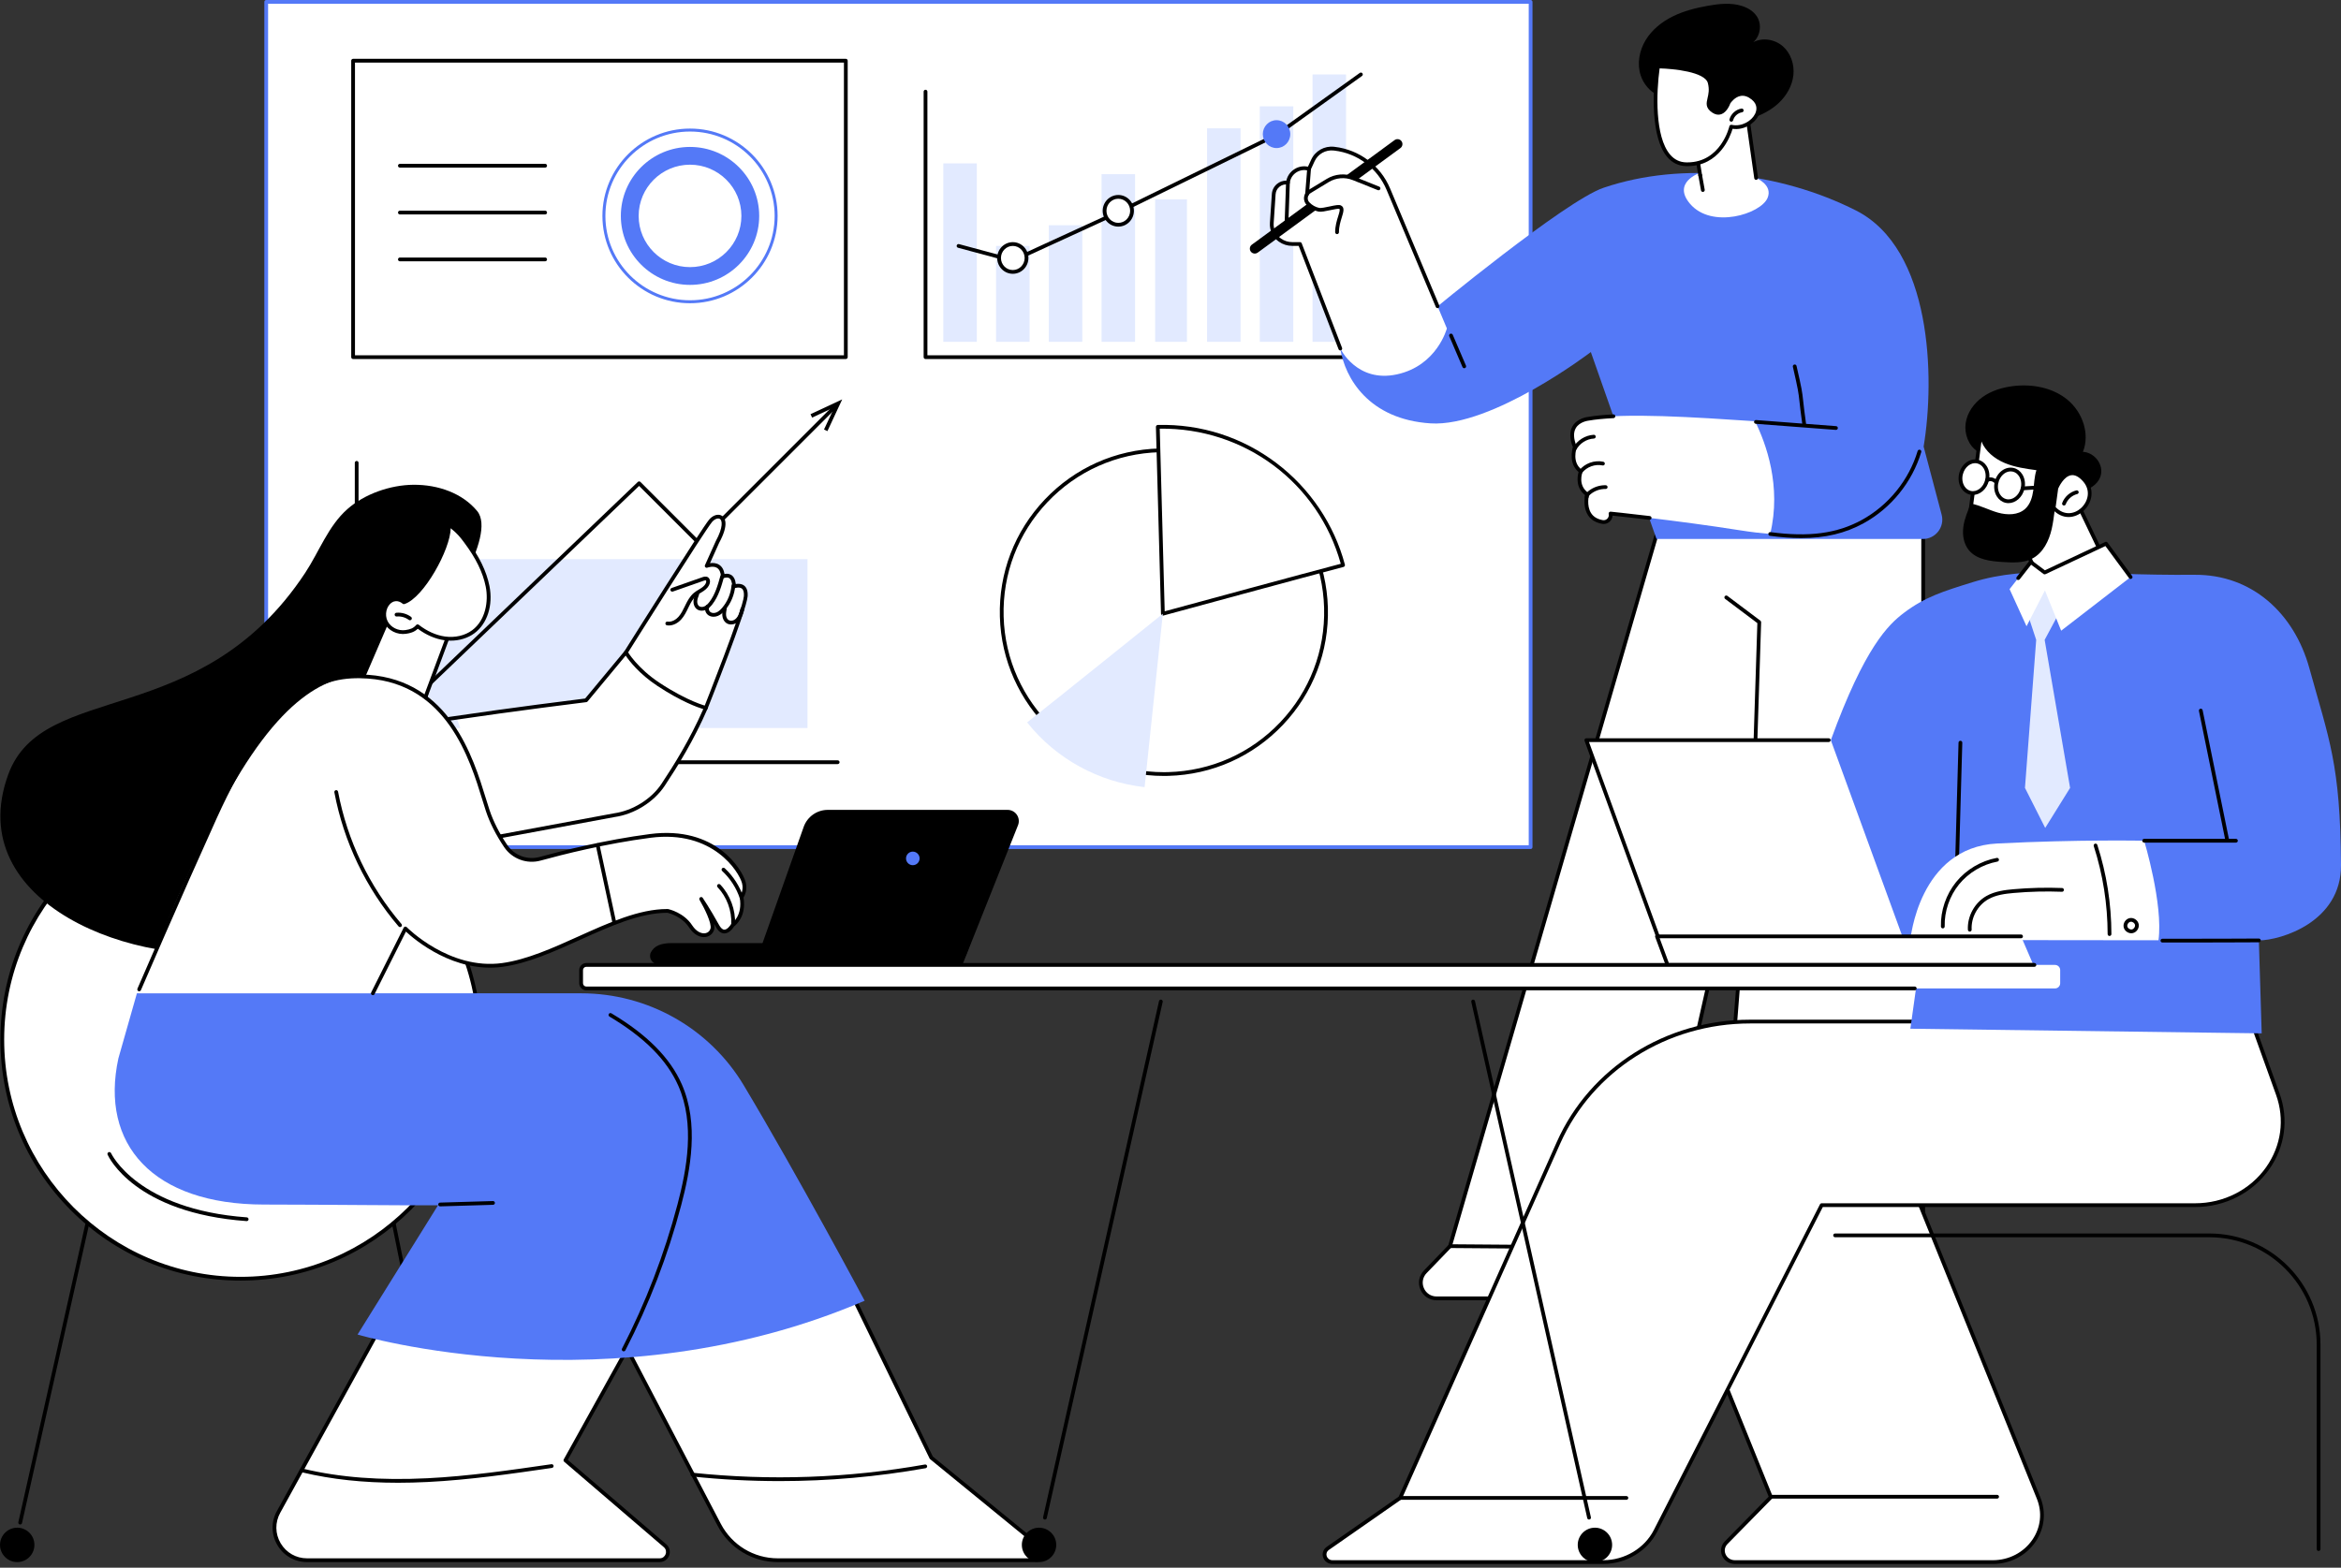 <svg xmlns="http://www.w3.org/2000/svg" width="415" height="278" viewBox="0 0 415 278" fill="none"><rect x="0" y="0" width="415" height="278" fill="#333333" stroke="none"/><g clip-path="url(#clip0_12277_56879)"><path d="M271.339 0.333H47.193V150.219H271.339V0.333Z" fill="white"></path><path d="M271.339 150.552H47.193C47.008 150.552 46.859 150.404 46.859 150.219V0.333C46.859 0.148 47.008 -0 47.193 -0H271.339C271.524 -0 271.672 0.148 271.672 0.333V150.219C271.672 150.404 271.524 150.552 271.339 150.552ZM47.526 149.885H271.005V0.666H47.526V149.887V149.885Z" fill="#5479F7"></path><path d="M149.942 10.761H62.596V63.332H149.942V10.761Z" fill="white"></path><path d="M149.94 63.665H62.595C62.41 63.665 62.262 63.517 62.262 63.332V10.761C62.262 10.576 62.41 10.428 62.595 10.428H149.942C150.126 10.428 150.275 10.576 150.275 10.761V63.332C150.275 63.517 150.126 63.665 149.942 63.665H149.94ZM62.928 62.998H149.608V11.095H62.928V62.998Z" fill="black"></path><path d="M122.325 53.51C130.755 53.51 137.588 46.694 137.588 38.286C137.588 29.879 130.755 23.064 122.325 23.064C113.894 23.064 107.061 29.879 107.061 38.286C107.061 46.694 113.894 53.51 122.325 53.51Z" fill="white"></path><path d="M122.323 53.773C113.76 53.773 106.795 46.826 106.795 38.286C106.795 29.747 113.76 22.8 122.323 22.8C130.885 22.8 137.85 29.747 137.85 38.286C137.85 46.826 130.885 53.773 122.323 53.773ZM122.323 23.327C114.051 23.327 107.321 30.038 107.321 38.286C107.321 46.535 114.05 53.246 122.323 53.246C130.596 53.246 137.324 46.535 137.324 38.286C137.324 30.038 130.596 23.327 122.323 23.327Z" fill="#5479F7"></path><path d="M122.323 50.518C115.561 50.518 110.059 45.031 110.059 38.287C110.059 31.543 115.56 26.055 122.323 26.055C129.087 26.055 134.588 31.543 134.588 38.287C134.588 45.031 129.087 50.518 122.323 50.518ZM122.323 29.204C117.301 29.204 113.217 33.278 113.217 38.287C113.217 43.295 117.303 47.369 122.323 47.369C127.344 47.369 131.43 43.295 131.43 38.287C131.43 33.278 127.344 29.204 122.323 29.204Z" fill="#5479F7"></path><path d="M96.644 29.721H70.888C70.703 29.721 70.555 29.573 70.555 29.388C70.555 29.203 70.703 29.054 70.888 29.054H96.644C96.829 29.054 96.977 29.203 96.977 29.388C96.977 29.573 96.829 29.721 96.644 29.721Z" fill="black"></path><path d="M96.644 38.027H70.888C70.703 38.027 70.555 37.879 70.555 37.694C70.555 37.509 70.703 37.36 70.888 37.36H96.644C96.829 37.36 96.977 37.509 96.977 37.694C96.977 37.879 96.829 38.027 96.644 38.027Z" fill="black"></path><path d="M96.644 46.334H70.888C70.703 46.334 70.555 46.185 70.555 46C70.555 45.816 70.703 45.667 70.888 45.667H96.644C96.829 45.667 96.977 45.816 96.977 46C96.977 46.185 96.829 46.334 96.644 46.334Z" fill="black"></path><path d="M239.897 63.665H164.072C163.887 63.665 163.738 63.517 163.738 63.332V16.252C163.738 16.067 163.887 15.918 164.072 15.918C164.257 15.918 164.405 16.067 164.405 16.252V62.997H239.897C240.082 62.997 240.231 63.145 240.231 63.33C240.231 63.515 240.082 63.664 239.897 63.664V63.665Z" fill="black"></path><path d="M173.165 28.974H167.225V60.61H173.165V28.974Z" fill="#E2EAFF"></path><path d="M182.517 43.612H176.576V60.61H182.517V43.612Z" fill="#E2EAFF"></path><path d="M191.866 39.94H185.926V60.612H191.866V39.94Z" fill="#E2EAFF"></path><path d="M201.218 30.882H195.277V60.612H201.218V30.882Z" fill="#E2EAFF"></path><path d="M210.418 35.361H204.777V60.612H210.418V35.361Z" fill="#E2EAFF"></path><path d="M219.919 22.755H213.979V60.612H219.919V22.755Z" fill="#E2EAFF"></path><path d="M229.271 18.857H223.33V60.61H229.271V18.857Z" fill="#E2EAFF"></path><path d="M238.62 13.201H232.68V60.612H238.62V13.201Z" fill="#E2EAFF"></path><path d="M179.545 46.538C179.516 46.538 179.487 46.533 179.458 46.526L169.837 43.934C169.659 43.886 169.553 43.704 169.602 43.525C169.65 43.347 169.833 43.241 170.011 43.29L179.516 45.85L198.608 37.083L226.128 23.625L241.06 12.929C241.21 12.821 241.417 12.856 241.525 13.006C241.633 13.156 241.598 13.364 241.448 13.471L226.494 24.184C226.479 24.195 226.464 24.205 226.447 24.213L198.896 37.687L179.686 46.509C179.642 46.529 179.595 46.539 179.546 46.539L179.545 46.538Z" fill="black"></path><path d="M198.248 39.853C199.593 39.853 200.682 38.746 200.682 37.381C200.682 36.016 199.593 34.909 198.248 34.909C196.904 34.909 195.814 36.016 195.814 37.381C195.814 38.746 196.904 39.853 198.248 39.853Z" fill="white"></path><path d="M198.248 40.186C196.722 40.186 195.48 38.928 195.48 37.381C195.48 35.834 196.722 34.576 198.248 34.576C199.774 34.576 201.014 35.834 201.014 37.381C201.014 38.928 199.772 40.186 198.248 40.186ZM198.248 35.242C197.09 35.242 196.147 36.202 196.147 37.381C196.147 38.56 197.09 39.519 198.248 39.519C199.406 39.519 200.347 38.56 200.347 37.381C200.347 36.202 199.406 35.242 198.248 35.242Z" fill="black"></path><path d="M226.299 26.256C227.643 26.256 228.733 25.149 228.733 23.784C228.733 22.419 227.643 21.312 226.299 21.312C224.955 21.312 223.865 22.419 223.865 23.784C223.865 25.149 224.955 26.256 226.299 26.256Z" fill="#5479F7"></path><path d="M179.545 48.218C180.889 48.218 181.979 47.112 181.979 45.747C181.979 44.382 180.889 43.275 179.545 43.275C178.201 43.275 177.111 44.382 177.111 45.747C177.111 47.112 178.201 48.218 179.545 48.218Z" fill="white"></path><path d="M179.545 48.552C178.019 48.552 176.777 47.294 176.777 45.747C176.777 44.199 178.019 42.941 179.545 42.941C181.071 42.941 182.312 44.199 182.312 45.747C182.312 47.294 181.071 48.552 179.545 48.552ZM179.545 43.608C178.387 43.608 177.444 44.568 177.444 45.747C177.444 46.926 178.387 47.885 179.545 47.885C180.702 47.885 181.645 46.926 181.645 45.747C181.645 44.568 180.702 43.608 179.545 43.608Z" fill="black"></path><path d="M235.068 109.148C235.397 93.296 222.794 80.179 206.918 79.849C191.043 79.519 177.906 92.102 177.577 107.954C177.247 123.805 189.85 136.923 205.726 137.252C221.602 137.582 234.739 124.999 235.068 109.148Z" fill="white"></path><path d="M206.317 137.595C190.641 137.595 177.68 125.081 177.251 109.34C177.041 101.585 179.867 94.214 185.209 88.583C190.551 82.951 197.769 79.734 205.536 79.525C221.573 79.1 234.964 91.76 235.4 107.769C235.611 115.523 232.785 122.895 227.443 128.526C222.1 134.158 214.882 137.375 207.115 137.584C206.849 137.592 206.582 137.595 206.317 137.595ZM205.553 80.191C197.965 80.396 190.912 83.539 185.692 89.042C180.473 94.544 177.712 101.746 177.918 109.322C178.336 124.701 191.001 136.928 206.317 136.928C206.576 136.928 206.836 136.925 207.097 136.917C214.685 136.713 221.738 133.57 226.958 128.067C232.177 122.564 234.938 115.363 234.732 107.787C234.314 92.408 221.649 80.181 206.333 80.181C206.074 80.181 205.814 80.184 205.553 80.191Z" fill="black"></path><path d="M238.096 100.211C234.258 85.775 220.88 75.309 205.252 75.688L206.154 108.833C206.154 108.833 232.77 101.589 238.097 100.211H238.096Z" fill="white"></path><path d="M206.151 109.166C206.08 109.166 206.01 109.143 205.953 109.101C205.871 109.04 205.821 108.945 205.818 108.842L204.916 75.697C204.915 75.609 204.946 75.522 205.009 75.459C205.069 75.394 205.154 75.357 205.242 75.354C212.925 75.172 220.195 77.511 226.295 82.127C232.217 86.611 236.523 93.002 238.416 100.125C238.439 100.211 238.426 100.302 238.381 100.379C238.336 100.455 238.263 100.511 238.176 100.534C232.913 101.895 206.504 109.083 206.238 109.154C206.209 109.161 206.18 109.166 206.15 109.166H206.151ZM205.592 76.015L206.472 108.401C209.787 107.499 232.154 101.417 237.684 99.975C233.706 85.596 220.577 75.812 205.592 76.016V76.015Z" fill="black"></path><path d="M182.084 128.102C187.271 134.637 194.839 138.689 202.909 139.582C203.711 132.045 206.145 108.834 206.145 108.834C206.145 108.834 186.118 124.941 182.082 128.103L182.084 128.102Z" fill="#E2EAFF"></path><path d="M148.5 135.495H63.23C63.045 135.495 62.897 135.346 62.897 135.162V82.074C62.897 81.889 63.045 81.741 63.23 81.741C63.415 81.741 63.563 81.889 63.563 82.074V134.828H148.5C148.685 134.828 148.833 134.977 148.833 135.162C148.833 135.346 148.685 135.495 148.5 135.495Z" fill="black"></path><path d="M143.149 99.155H70.148V129.097H143.149V99.155Z" fill="#E2EAFF"></path><path d="M76.414 121.347C76.326 121.347 76.238 121.312 76.173 121.244C76.045 121.111 76.05 120.9 76.183 120.773L113.07 85.46C113.2 85.336 113.408 85.338 113.537 85.465L123.865 95.793L147.735 71.922C147.866 71.792 148.076 71.792 148.207 71.922C148.337 72.053 148.337 72.263 148.207 72.394L124.101 96.499C123.977 96.623 123.754 96.623 123.63 96.499L113.296 86.165L76.645 121.251C76.58 121.314 76.498 121.344 76.415 121.344L76.414 121.347Z" fill="black"></path><path d="M146.683 76.446L146.078 76.163L147.924 72.206L143.965 74.052L143.684 73.447L149.301 70.828L146.683 76.446Z" fill="black"></path><path d="M340.931 92.579V224.871C340.931 227.833 338.527 230.235 335.561 230.235H302.788C301.124 230.235 300.142 228.372 301.083 227.001L304.412 222.151L310.973 138.525L291.512 225.018C290.826 228.068 288.115 230.235 284.985 230.235H254.671C252.216 230.235 250.961 227.29 252.666 225.525L257.053 220.975L295.606 88.146L340.932 92.579H340.931Z" fill="white"></path><path d="M335.561 230.568H302.788C301.88 230.568 301.084 230.089 300.663 229.286C300.24 228.484 300.295 227.56 300.808 226.813L304.088 222.038L310.277 143.14L291.838 225.093C291.112 228.318 288.295 230.57 284.987 230.57H254.673C253.4 230.57 252.299 229.842 251.802 228.672C251.305 227.504 251.545 226.21 252.427 225.294L256.756 220.804L295.286 88.055C295.331 87.901 295.478 87.802 295.639 87.816L340.966 92.249C341.137 92.265 341.266 92.409 341.266 92.58V224.873C341.266 228.015 338.708 230.57 335.563 230.57L335.561 230.568ZM310.973 138.193C310.989 138.193 311.006 138.193 311.023 138.196C311.196 138.222 311.318 138.378 311.305 138.553L304.744 222.178C304.74 222.236 304.72 222.294 304.687 222.341L301.357 227.19C300.987 227.73 300.948 228.397 301.252 228.975C301.557 229.556 302.131 229.901 302.788 229.901H335.561C338.338 229.901 340.597 227.645 340.597 224.871V92.88L295.847 88.504L257.372 221.066C257.356 221.118 257.329 221.166 257.291 221.206L252.904 225.755C252.211 226.473 252.023 227.49 252.413 228.409C252.804 229.329 253.669 229.9 254.669 229.9H284.984C287.978 229.9 290.529 227.862 291.185 224.944L310.645 138.451C310.68 138.296 310.817 138.19 310.97 138.19L310.973 138.193Z" fill="black"></path><path d="M290.338 221.562H290.335L257.049 221.309C256.866 221.309 256.717 221.157 256.719 220.972C256.72 220.788 256.879 220.632 257.055 220.642L290.341 220.895C290.525 220.895 290.673 221.047 290.672 221.232C290.672 221.415 290.522 221.562 290.338 221.562Z" fill="black"></path><path d="M337.044 222.485H304.412C304.227 222.485 304.078 222.336 304.078 222.151C304.078 221.966 304.227 221.818 304.412 221.818H337.044C337.229 221.818 337.378 221.966 337.378 222.151C337.378 222.336 337.229 222.485 337.044 222.485Z" fill="black"></path><path d="M310.974 138.861C310.974 138.861 310.967 138.861 310.964 138.861C310.78 138.855 310.635 138.702 310.641 138.517L311.535 110.494L305.825 106.202C305.678 106.091 305.647 105.882 305.758 105.735C305.869 105.588 306.078 105.559 306.225 105.669L312.073 110.065C312.159 110.13 312.21 110.233 312.206 110.342L311.306 138.538C311.3 138.718 311.153 138.861 310.973 138.861H310.974Z" fill="black"></path><path d="M253.6 55.337C253.6 55.337 277.429 35.621 284.256 33.301C298.319 28.521 315.548 30.514 329.004 37.318C342.46 44.123 343.05 66.92 341.011 79.19L344.204 91.263C344.78 93.443 343.136 95.577 340.878 95.577H293.657L282.015 62.428C282.015 62.428 264.52 75.778 253.598 75.075C242.676 74.372 238.424 67.069 237.604 61.807C236.594 55.336 253.598 55.336 253.598 55.336L253.6 55.337Z" fill="#5479F7"></path><path d="M324.132 75.715C324.132 75.715 318.506 75.187 311.123 74.696C313.084 78.65 315.841 86.217 313.813 94.687C323.047 95.465 330.215 94.237 332.469 92.503C335.134 90.451 324.133 75.715 324.133 75.715H324.132Z" fill="#5479F7"></path><path d="M311.124 74.697C300.544 73.995 287.955 73.143 281.534 74.263C281.534 74.263 277.294 74.697 279.192 79.296C279.192 79.296 278.174 82.071 280.231 83.58C280.231 83.58 279.202 86.144 281.361 87.668C281.361 87.668 280.265 91.899 284.078 92.561C284.95 92.713 285.697 91.926 285.504 91.064C285.504 91.064 296.861 92.208 308.563 94.052C310.37 94.337 312.125 94.546 313.812 94.687C315.84 86.216 313.085 78.65 311.122 74.697H311.124Z" fill="white"></path><path d="M284.291 92.913C284.201 92.913 284.11 92.905 284.021 92.89C282.88 92.691 282.033 92.173 281.502 91.35C280.667 90.056 280.878 88.403 280.992 87.807C279.255 86.435 279.644 84.396 279.844 83.7C278.106 82.239 278.67 79.884 278.84 79.311C278.232 77.779 278.215 76.515 278.791 75.551C279.635 74.139 281.426 73.94 281.502 73.933C282.707 73.722 284.229 73.569 286 73.481C286.194 73.466 286.341 73.614 286.35 73.798C286.359 73.981 286.217 74.139 286.034 74.148C284.288 74.234 282.793 74.384 281.593 74.593C281.555 74.598 280.031 74.772 279.361 75.898C278.887 76.695 278.935 77.796 279.502 79.172C279.534 79.249 279.535 79.335 279.506 79.413C279.468 79.517 278.602 81.974 280.429 83.314C280.552 83.404 280.597 83.565 280.541 83.706C280.505 83.8 279.643 86.047 281.554 87.396C281.667 87.477 281.719 87.618 281.684 87.752C281.68 87.772 281.207 89.668 282.063 90.993C282.489 91.652 283.186 92.07 284.135 92.234C284.438 92.287 284.733 92.188 284.947 91.965C285.161 91.741 285.245 91.439 285.179 91.138C285.156 91.033 285.183 90.924 285.255 90.844C285.326 90.764 285.427 90.724 285.538 90.733C285.565 90.736 288.339 91.017 292.48 91.512C292.662 91.534 292.794 91.7 292.771 91.884C292.749 92.065 292.588 92.197 292.4 92.174C289.165 91.788 286.767 91.532 285.864 91.438C285.84 91.803 285.69 92.153 285.429 92.426C285.129 92.741 284.717 92.914 284.291 92.914V92.913Z" fill="black"></path><path d="M279.136 79.937C279.083 79.937 279.03 79.925 278.98 79.897C278.817 79.811 278.755 79.608 278.842 79.446C279.559 78.102 281.007 77.182 282.53 77.102C282.712 77.088 282.87 77.233 282.88 77.417C282.89 77.6 282.749 77.758 282.565 77.767C281.27 77.834 280.039 78.615 279.43 79.758C279.369 79.87 279.254 79.934 279.136 79.934V79.937Z" fill="black"></path><path d="M280.203 83.976C280.131 83.976 280.059 83.953 279.998 83.906C279.852 83.793 279.827 83.583 279.939 83.438C280.93 82.162 282.656 81.536 284.234 81.885C284.414 81.924 284.528 82.101 284.488 82.282C284.449 82.462 284.27 82.574 284.091 82.536C282.779 82.25 281.288 82.788 280.465 83.849C280.4 83.933 280.301 83.977 280.201 83.977L280.203 83.976Z" fill="black"></path><path d="M281.281 88.48C281.281 88.48 281.269 88.48 281.263 88.48C281.08 88.469 280.937 88.313 280.948 88.13C280.969 87.746 281.19 87.395 281.625 87.054C282.485 86.38 283.553 86.019 284.655 86.043C284.84 86.048 284.985 86.199 284.981 86.383C284.976 86.567 284.83 86.719 284.641 86.708C283.7 86.681 282.765 87.005 282.037 87.578C281.766 87.79 281.625 87.989 281.615 88.165C281.606 88.344 281.457 88.48 281.281 88.48Z" fill="black"></path><path d="M319.842 75.556C319.678 75.556 319.536 75.436 319.511 75.269C319.214 73.152 319.089 72.004 318.996 71.164C318.816 69.532 318.773 69.144 317.831 65.04C317.79 64.861 317.902 64.682 318.081 64.64C318.26 64.597 318.438 64.711 318.481 64.89C319.433 69.032 319.475 69.427 319.658 71.091C319.751 71.926 319.877 73.07 320.172 75.177C320.198 75.359 320.071 75.528 319.889 75.553C319.874 75.556 319.857 75.556 319.842 75.556Z" fill="black"></path><path d="M325.47 76.232C325.461 76.232 325.453 76.232 325.444 76.232L311.258 75.151C311.074 75.138 310.937 74.977 310.95 74.794C310.964 74.61 311.121 74.471 311.308 74.486L325.494 75.567C325.678 75.58 325.816 75.741 325.802 75.924C325.788 76.099 325.643 76.232 325.47 76.232Z" fill="black"></path><path d="M259.572 65.296C259.443 65.296 259.321 65.22 259.266 65.094L256.922 59.626C256.849 59.457 256.928 59.261 257.096 59.188C257.264 59.116 257.461 59.193 257.534 59.363L259.878 64.831C259.951 65 259.872 65.196 259.704 65.269C259.662 65.287 259.616 65.296 259.572 65.296Z" fill="black"></path><path d="M256.496 58.241L246.114 33.53C244.464 29.6 240.821 26.866 236.587 26.373C236.547 26.369 236.508 26.364 236.468 26.36C234.904 26.183 233.403 27.024 232.745 28.454L232.067 29.927L231.675 29.864C230.04 29.6 228.514 30.75 228.318 32.395C227.048 32.205 225.887 33.14 225.801 34.421L225.457 39.554C225.377 40.748 225.927 41.897 226.907 42.583C227.544 43.029 228.301 43.268 229.079 43.268H230.452L237.604 61.809C237.604 61.809 240.534 67.939 247.653 66.384C254.772 64.829 256.494 58.241 256.494 58.241H256.496Z" fill="white"></path><path d="M237.603 62.141C237.47 62.141 237.343 62.06 237.293 61.927L230.223 43.6H229.079C228.229 43.6 227.412 43.343 226.716 42.856C225.646 42.108 225.037 40.833 225.123 39.531L225.467 34.398C225.514 33.695 225.857 33.037 226.405 32.596C226.869 32.224 227.434 32.022 228.039 32.037C228.204 31.281 228.629 30.619 229.255 30.146C229.967 29.608 230.846 29.391 231.726 29.534L231.869 29.556L232.44 28.314C233.158 26.753 234.792 25.831 236.503 26.028L236.608 26.04C240.971 26.548 244.725 29.368 246.419 33.4L255.15 54.184C255.221 54.354 255.141 54.55 254.972 54.621C254.803 54.692 254.607 54.613 254.536 54.444L245.805 33.659C244.205 29.847 240.656 27.183 236.546 26.704L236.43 26.691C235 26.532 233.643 27.294 233.046 28.593L232.369 30.066C232.307 30.202 232.163 30.281 232.013 30.255L231.62 30.191C230.922 30.079 230.223 30.252 229.656 30.678C229.089 31.105 228.732 31.728 228.648 32.433C228.638 32.522 228.591 32.604 228.52 32.659C228.448 32.713 228.356 32.734 228.268 32.724C227.745 32.645 227.234 32.784 226.824 33.115C226.413 33.445 226.168 33.916 226.133 34.442L225.789 39.575C225.716 40.647 226.218 41.694 227.098 42.311C227.681 42.72 228.366 42.935 229.079 42.935H230.452C230.59 42.935 230.712 43.02 230.762 43.149L237.914 61.689C237.981 61.86 237.894 62.054 237.723 62.12C237.684 62.135 237.643 62.142 237.603 62.142V62.141Z" fill="black"></path><path d="M222.441 44.968C222.621 44.968 222.801 44.914 222.958 44.799L248.26 26.257C248.65 25.97 248.734 25.422 248.449 25.032C248.163 24.641 247.614 24.558 247.225 24.843L221.922 43.385C221.533 43.671 221.448 44.22 221.733 44.609C221.904 44.844 222.171 44.967 222.441 44.967V44.968Z" fill="black"></path><path d="M244.376 33.404L239.923 31.622C238.437 31.026 236.756 31.166 235.386 31.997L232.178 33.946C231.414 34.41 231.253 35.472 231.875 36.115C232.325 36.58 232.955 37.023 233.804 37.196C234.589 37.356 237.057 36.489 237.561 36.729C238.399 37.129 237.015 38.904 237.024 41.183C237.038 44.829 248.243 42.233 244.376 33.404Z" fill="white"></path><path d="M237.024 41.516C236.841 41.516 236.691 41.368 236.691 41.184C236.686 40.077 236.988 39.107 237.232 38.326C237.424 37.706 237.608 37.12 237.418 37.03C237.235 36.967 236.386 37.146 235.827 37.265C234.987 37.446 234.193 37.615 233.739 37.521C232.942 37.358 232.234 36.962 231.637 36.345C231.276 35.973 231.108 35.462 231.174 34.942C231.243 34.407 231.546 33.94 232.006 33.661L235.215 31.713C236.667 30.831 238.473 30.682 240.049 31.312L244.502 33.095C244.673 33.163 244.756 33.357 244.688 33.528C244.62 33.699 244.424 33.783 244.255 33.715L239.802 31.932C238.42 31.379 236.835 31.509 235.562 32.282L232.354 34.231C232.067 34.404 231.879 34.695 231.837 35.027C231.796 35.344 231.897 35.656 232.117 35.882C232.619 36.4 233.211 36.732 233.874 36.868C234.192 36.933 235.022 36.756 235.689 36.614C236.75 36.386 237.367 36.267 237.708 36.429C238.417 36.767 238.164 37.582 237.871 38.525C237.643 39.261 237.358 40.178 237.361 41.183C237.361 41.366 237.212 41.516 237.029 41.518L237.024 41.516Z" fill="black"></path><path d="M231.713 34.736C231.704 34.736 231.695 34.736 231.686 34.736C231.503 34.721 231.366 34.56 231.38 34.377L231.734 29.9C231.75 29.717 231.906 29.581 232.094 29.594C232.277 29.609 232.413 29.77 232.4 29.953L232.045 34.43C232.032 34.604 231.886 34.738 231.713 34.738V34.736Z" fill="black"></path><path d="M228.08 39.498C228.08 39.498 228.072 39.498 228.068 39.498C227.884 39.492 227.74 39.337 227.746 39.154L227.984 32.382C227.99 32.202 228.139 32.061 228.318 32.061C228.322 32.061 228.325 32.061 228.33 32.061C228.513 32.067 228.657 32.222 228.651 32.405L228.413 39.176C228.407 39.357 228.259 39.498 228.08 39.498Z" fill="black"></path><path d="M319.286 95.419C317.576 95.419 315.747 95.284 313.768 95.019C313.586 94.995 313.457 94.826 313.481 94.645C313.506 94.463 313.672 94.334 313.856 94.358C320.669 95.274 325.658 94.61 330.037 92.209C334.779 89.609 338.391 85.152 339.949 79.978C340.002 79.802 340.187 79.7 340.365 79.755C340.54 79.808 340.64 79.995 340.587 80.17C338.979 85.511 335.25 90.112 330.356 92.794C327.128 94.564 323.59 95.419 319.286 95.419Z" fill="black"></path><path d="M300.206 23.727L301.294 30.676C301.294 30.676 296.373 32.371 299.615 36.153C303.47 40.652 312.131 37.95 313.341 35.105C314.329 32.784 311.316 31.558 311.316 31.558L309.105 15.965L300.206 23.727Z" fill="white"></path><path d="M311.316 31.893C311.152 31.893 311.01 31.773 310.985 31.606L308.861 16.621L300.563 23.858L301.729 31.024C301.759 31.206 301.635 31.377 301.453 31.406C301.273 31.436 301.1 31.312 301.071 31.13L299.875 23.782C299.857 23.668 299.898 23.553 299.986 23.477L308.885 15.715C308.977 15.635 309.106 15.612 309.22 15.654C309.335 15.697 309.417 15.798 309.434 15.919L311.645 31.512C311.67 31.694 311.543 31.864 311.361 31.89C311.345 31.893 311.329 31.893 311.314 31.893H311.316Z" fill="black"></path><path d="M301.872 34.031C301.715 34.031 301.574 33.918 301.545 33.757L301.073 31.135C301.042 30.953 301.161 30.78 301.343 30.749C301.524 30.715 301.698 30.837 301.73 31.018L302.201 33.64C302.233 33.821 302.113 33.995 301.931 34.027C301.912 34.03 301.892 34.031 301.872 34.031Z" fill="black"></path><path d="M290.856 13.383C290.182 11.322 290.6 8.992 291.718 7.136C292.837 5.278 294.599 3.867 296.544 2.906C298.488 1.945 300.614 1.409 302.748 1.025C304.759 0.665 306.869 0.439 308.815 1.059C309.884 1.4 310.906 2.026 311.495 2.982C312.361 4.387 312.055 6.396 310.813 7.481C312.476 6.601 314.655 6.974 316.066 8.218C317.477 9.462 318.124 11.45 317.923 13.32C317.721 15.191 316.731 16.926 315.369 18.222C314.007 19.519 312.29 20.401 310.5 20.978C306.905 22.138 302.933 22.092 299.367 20.851C298.529 20.558 297.698 20.195 297.021 19.62C296.348 19.049 296.256 18.169 295.7 17.605C295.271 17.17 294.414 17.15 293.869 16.882C292.453 16.189 291.347 14.878 290.858 13.384L290.856 13.383Z" fill="black"></path><path d="M306.905 22.463C306.905 22.463 305.394 29.254 298.95 29.128C292.506 29.001 293.253 16.321 293.923 11.787C293.923 11.787 302.376 11.871 303.09 14.655C303.804 17.439 301.823 18.452 303.768 19.714C305.559 20.877 306.45 18.171 306.45 18.171C306.45 18.171 308.229 15.33 310.768 17.411C313.344 19.522 310.139 23.175 306.906 22.466L306.905 22.463Z" fill="white"></path><path d="M299.125 29.462C299.065 29.462 299.004 29.462 298.942 29.46C297.584 29.433 296.44 28.883 295.541 27.82C292.634 24.385 292.947 16.094 293.591 11.735C293.615 11.571 293.756 11.45 293.921 11.45H293.924C294.815 11.459 302.655 11.623 303.411 14.569C303.744 15.868 303.529 16.794 303.356 17.538C303.146 18.438 303.052 18.85 303.946 19.431C304.302 19.661 304.62 19.723 304.917 19.617C305.567 19.388 306.013 18.417 306.13 18.062C306.139 18.037 306.149 18.012 306.165 17.989C306.201 17.932 307.063 16.579 308.491 16.345C309.324 16.207 310.159 16.479 310.976 17.148C312.04 18.02 312.323 19.265 311.734 20.479C311.041 21.909 309.167 23.133 307.145 22.842C306.745 24.189 304.811 29.46 299.125 29.46V29.462ZM294.209 12.125C293.61 16.439 293.359 24.211 296.05 27.392C296.829 28.313 297.779 28.772 298.954 28.795C299.01 28.795 299.066 28.796 299.121 28.796C305.083 28.796 306.562 22.456 306.577 22.39C306.618 22.212 306.797 22.098 306.974 22.137C308.77 22.531 310.531 21.434 311.132 20.192C311.398 19.643 311.676 18.587 310.552 17.667C309.891 17.126 309.236 16.903 308.6 17.006C307.571 17.173 306.868 18.141 306.746 18.32C306.651 18.585 306.136 19.899 305.139 20.251C304.638 20.426 304.116 20.34 303.582 19.994C302.294 19.158 302.494 18.3 302.705 17.391C302.87 16.683 303.056 15.88 302.764 14.739C302.252 12.743 296.67 12.188 294.207 12.126L294.209 12.125Z" fill="black"></path><path d="M306.915 21.58C306.886 21.58 306.857 21.577 306.829 21.568C306.651 21.52 306.545 21.338 306.594 21.159C306.854 20.19 307.729 19.407 308.718 19.252C308.899 19.225 309.07 19.349 309.099 19.531C309.128 19.713 309.002 19.883 308.82 19.912C308.082 20.027 307.43 20.61 307.236 21.331C307.197 21.48 307.062 21.579 306.915 21.579V21.58Z" fill="black"></path><path d="M168.638 170.992H116.768C116.46 170.992 116.154 170.913 115.899 170.739C115.307 170.331 115.101 169.601 115.334 168.974C115.946 167.69 117.21 167.238 119.079 167.238H172.041L171.354 169.107C170.93 170.24 169.848 170.992 168.638 170.992Z" fill="black"></path><path d="M170.65 170.992L180.469 146.335C180.713 145.723 180.637 145.03 180.267 144.485C179.898 143.939 179.282 143.613 178.625 143.613H146.745C144.823 143.613 143.111 144.824 142.47 146.637L133.85 170.994H170.649L170.65 170.992Z" fill="black"></path><path d="M161.818 153.424C162.483 153.424 163.023 152.885 163.023 152.219C163.023 151.554 162.483 151.015 161.818 151.015C161.153 151.015 160.613 151.554 160.613 152.219C160.613 152.885 161.153 153.424 161.818 153.424Z" fill="#5479F7"></path><path d="M85.019 184.351C85.019 207.768 66.048 226.751 42.646 226.751C19.244 226.751 0.406 207.768 0.406 184.351C0.406 160.934 19.244 141.951 42.646 141.951C66.048 141.951 85.019 160.934 85.019 184.351Z" fill="white"></path><path d="M42.646 227.084C31.246 227.084 20.545 222.639 12.515 214.568C4.492 206.504 0.074 195.773 0.074 184.351C0.074 172.929 4.492 162.197 12.515 154.134C20.545 146.062 31.246 141.617 42.646 141.617C66.193 141.617 85.352 160.788 85.352 184.351C85.352 207.914 66.195 227.084 42.646 227.084ZM42.646 142.284C19.539 142.284 0.74 161.155 0.74 184.351C0.74 207.547 19.539 226.418 42.646 226.418C65.752 226.418 84.685 207.547 84.685 184.351C84.685 161.155 65.826 142.284 42.646 142.284Z" fill="black"></path><path d="M43.73 216.535C43.722 216.535 43.713 216.535 43.706 216.535C23.923 215.102 19.265 205.181 19.078 204.76C19.003 204.592 19.078 204.395 19.246 204.32C19.414 204.245 19.611 204.32 19.687 204.487C19.732 204.587 24.404 214.468 43.754 215.871C43.938 215.885 44.075 216.044 44.062 216.228C44.05 216.403 43.903 216.537 43.73 216.537V216.535Z" fill="black"></path><path d="M3.577 270.335C3.553 270.335 3.528 270.332 3.504 270.327C3.325 270.286 3.212 270.109 3.252 269.929L15.173 216.832C15.214 216.652 15.393 216.54 15.572 216.581C15.752 216.622 15.864 216.799 15.823 216.979L3.903 270.076C3.868 270.23 3.73 270.336 3.578 270.336L3.577 270.335Z" fill="black"></path><path d="M3.052 277C4.735 277 6.099 275.635 6.099 273.951C6.099 272.267 4.735 270.902 3.052 270.902C1.368 270.902 0.004 272.267 0.004 273.951C0.004 275.635 1.368 277 3.052 277Z" fill="black"></path><path d="M80.478 270C80.324 270 80.184 269.891 80.153 269.733L69.472 216.97C69.435 216.79 69.552 216.614 69.732 216.577C69.912 216.541 70.088 216.658 70.125 216.838L80.806 269.601C80.842 269.782 80.725 269.957 80.545 269.994C80.522 269.998 80.501 270 80.478 270Z" fill="black"></path><path d="M80.946 276.671C82.629 276.671 83.994 275.306 83.994 273.622C83.994 271.938 82.629 270.573 80.946 270.573C79.263 270.573 77.898 271.938 77.898 273.622C77.898 275.306 79.263 276.671 80.946 276.671Z" fill="black"></path><path d="M80.947 276.838C79.174 276.838 77.732 275.395 77.732 273.622C77.732 271.849 79.174 270.406 80.947 270.406C82.72 270.406 84.161 271.849 84.161 273.622C84.161 275.395 82.72 276.838 80.947 276.838ZM80.947 270.738C79.359 270.738 78.066 272.031 78.066 273.621C78.066 275.21 79.359 276.503 80.947 276.503C82.535 276.503 83.828 275.21 83.828 273.621C83.828 272.031 82.535 270.738 80.947 270.738Z" fill="#B3B3B3"></path><path d="M1.458 137.348C7.593 120.527 35.496 129.745 54.083 101.613C56.593 97.814 58.166 93.301 61.576 90.285C64.631 87.58 69.209 85.995 73.287 85.964C77.7 85.931 81.983 87.472 84.585 90.615C88.221 95.009 77.858 109.783 77.858 109.783C77.858 109.783 76.87 129.478 68.762 140.441C66.543 144.949 70.162 154.972 66.748 158.667C60.218 165.736 53.257 166.785 43.79 168.498C24.363 172.012 -6.899 160.264 1.458 137.35V137.348Z" fill="black"></path><path d="M64.647 119.58L68.862 109.405C69.159 108.69 72.319 106.484 73.007 106.839L78.162 112.581C78.752 112.884 79.026 113.577 78.805 114.201L75.907 122.409C75.415 123.806 74.193 124.819 72.729 125.039C70.868 125.317 68.19 125.104 65.431 122.812C64.488 122.029 64.176 120.713 64.646 119.58H64.647Z" fill="white"></path><path d="M64.124 120.976C64.08 120.976 64.035 120.966 63.992 120.948C63.824 120.876 63.745 120.68 63.818 120.51L69 108.477C69.072 108.308 69.269 108.232 69.438 108.303C69.606 108.376 69.685 108.573 69.612 108.741L64.43 120.774C64.376 120.9 64.253 120.976 64.124 120.976Z" fill="black"></path><path d="M75.489 123.779C75.449 123.779 75.41 123.772 75.372 123.758C75.199 123.693 75.111 123.502 75.175 123.329L78.976 113.121C79.041 112.948 79.234 112.862 79.405 112.924C79.578 112.989 79.665 113.18 79.602 113.353L75.801 123.561C75.751 123.696 75.624 123.778 75.489 123.778V123.779Z" fill="black"></path><path d="M71.593 106.801C71.593 106.801 70.516 105.791 69.309 106.548C68.123 107.294 67.783 109.046 68.412 110.299C69.04 111.552 70.544 112.268 71.93 112.062C72.713 111.945 73.427 111.757 74.027 111.057C75.43 112.145 77.076 112.96 78.834 113.204C80.592 113.448 82.465 113.088 83.894 112.033C86.286 110.269 87.019 106.895 86.437 103.98C85.857 101.064 84.343 98.393 82.558 96.017C81.874 95.108 81.301 94.282 79.481 92.932C80.289 95.772 75.147 105.669 71.592 106.8L71.593 106.801Z" fill="white"></path><path d="M79.896 113.609C79.531 113.609 79.161 113.583 78.79 113.532C77.192 113.31 75.565 112.609 74.064 111.499C73.408 112.128 72.649 112.289 71.979 112.389C70.421 112.621 68.795 111.804 68.115 110.446C67.383 108.985 67.849 107.069 69.133 106.263C70.139 105.63 71.145 106.034 71.659 106.421C74.98 105.102 79.906 95.64 79.161 93.021C79.121 92.883 79.174 92.736 79.293 92.656C79.409 92.574 79.566 92.577 79.681 92.662C81.443 93.968 82.061 94.796 82.718 95.67L82.825 95.814C84.956 98.65 86.244 101.297 86.766 103.911C87.443 107.309 86.394 110.601 84.094 112.298C82.938 113.151 81.451 113.607 79.896 113.607V113.609ZM74.028 110.722C74.099 110.722 74.172 110.745 74.233 110.792C75.706 111.934 77.314 112.654 78.882 112.872C80.655 113.119 82.409 112.715 83.698 111.763C86.079 110.008 86.626 106.621 86.112 104.043C85.611 101.529 84.362 98.969 82.293 96.216L82.186 96.072C81.643 95.347 81.126 94.656 79.897 93.671C79.855 97.389 75.124 106.027 71.694 107.118C71.579 107.154 71.455 107.127 71.367 107.044C71.33 107.01 70.454 106.221 69.488 106.829C68.498 107.45 68.136 109 68.71 110.147C69.265 111.255 70.6 111.919 71.88 111.73C72.7 111.607 73.273 111.422 73.773 110.837C73.838 110.76 73.933 110.72 74.026 110.72L74.028 110.722Z" fill="black"></path><path d="M72.672 109.99C72.602 109.99 72.534 109.968 72.473 109.925C71.862 109.471 71.077 109.252 70.323 109.323C70.144 109.34 69.977 109.205 69.96 109.021C69.944 108.838 70.079 108.676 70.262 108.659C71.179 108.574 72.13 108.839 72.872 109.39C73.02 109.499 73.05 109.708 72.941 109.856C72.876 109.944 72.775 109.991 72.673 109.991L72.672 109.99Z" fill="black"></path><path d="M71.18 228.542L49.392 268.091C47.254 271.938 50.032 276.667 54.429 276.667H116.943C118.298 276.667 118.922 274.979 117.893 274.097L100.232 258.953L118.377 226.243L71.179 228.542H71.18Z" fill="white"></path><path d="M116.943 276.999H54.429C52.245 276.999 50.28 275.875 49.172 273.991C48.063 272.106 48.035 269.839 49.099 267.927L70.886 228.379C70.942 228.278 71.047 228.213 71.162 228.207L118.36 225.908C118.486 225.896 118.595 225.962 118.659 226.065C118.722 226.168 118.725 226.297 118.668 226.403L100.655 258.875L118.11 273.842C118.686 274.336 118.887 275.115 118.625 275.828C118.361 276.54 117.702 276.999 116.943 276.999ZM71.382 228.866L49.684 268.252C48.737 269.955 48.761 271.975 49.748 273.654C50.734 275.332 52.485 276.334 54.429 276.334H116.943C117.52 276.334 117.867 275.953 117.999 275.597C118.131 275.241 118.116 274.726 117.675 274.35L100.014 259.206C99.894 259.103 99.862 258.93 99.939 258.791L117.793 226.605L71.38 228.866H71.382Z" fill="black"></path><path d="M70.568 262.934C64.365 262.934 58.798 262.332 53.67 261.114C53.491 261.071 53.381 260.892 53.423 260.712C53.466 260.533 53.647 260.424 53.825 260.465C60.293 262.002 67.469 262.547 75.764 262.134C83.136 261.767 90.568 260.688 97.756 259.644C97.937 259.615 98.107 259.744 98.133 259.926C98.16 260.107 98.033 260.277 97.851 260.303C90.648 261.349 83.201 262.429 75.798 262.799C74.003 262.888 72.262 262.934 70.568 262.934Z" fill="black"></path><path d="M102.789 223.108L127.504 270.395C129.531 274.251 133.528 276.667 137.883 276.667H183.533C184.809 276.667 185.38 275.065 184.39 274.257L165.1 258.498L150.951 229.42L102.789 223.11V223.108Z" fill="white"></path><path d="M183.532 276.999H137.883C133.389 276.999 129.299 274.527 127.209 270.547L102.495 223.261C102.437 223.151 102.446 223.019 102.517 222.916C102.589 222.814 102.708 222.758 102.834 222.776L150.995 229.087C151.105 229.1 151.202 229.17 151.251 229.272L165.368 258.284L184.602 273.997C185.163 274.454 185.369 275.192 185.125 275.876C184.881 276.558 184.257 276.999 183.532 276.999ZM103.381 223.522L127.799 270.24C129.773 273.998 133.638 276.334 137.883 276.334H183.532C184.064 276.334 184.379 275.982 184.496 275.653C184.613 275.324 184.591 274.851 184.179 274.515L164.889 258.755C164.851 258.725 164.82 258.686 164.799 258.643L150.728 229.726L103.381 223.522Z" fill="black"></path><path d="M138.209 262.638C133.041 262.638 127.872 262.367 122.719 261.824C122.536 261.804 122.402 261.641 122.422 261.457C122.442 261.274 122.607 261.141 122.789 261.16C136.52 262.608 150.373 262.115 163.967 259.698C164.148 259.666 164.322 259.787 164.354 259.968C164.386 260.15 164.266 260.322 164.084 260.354C155.531 261.876 146.874 262.638 138.209 262.638Z" fill="black"></path><path d="M63.385 236.649C63.385 236.649 108.157 250.022 153.282 230.657C153.282 230.657 141.587 208.736 131.854 192.465C125.791 182.328 114.837 176.141 103.03 176.141H24.269L20.989 187.67C17.679 202.906 27.093 213.587 46.775 213.6C57.74 213.608 72.517 213.785 77.651 213.729L63.386 236.651L63.385 236.649Z" fill="#5479F7"></path><path d="M110.565 239.633C110.513 239.633 110.462 239.621 110.412 239.597C110.248 239.512 110.185 239.312 110.268 239.149C114.46 231.023 117.77 222.419 120.103 213.578C121.748 207.355 123.248 199.337 120.241 192.52C118.233 187.968 114.243 183.959 108.042 180.263C107.884 180.169 107.831 179.964 107.927 179.805C108.02 179.646 108.225 179.595 108.384 179.69C114.708 183.459 118.788 187.568 120.854 192.252C123.944 199.258 122.422 207.42 120.751 213.748C118.403 222.636 115.077 231.285 110.862 239.453C110.803 239.568 110.686 239.633 110.565 239.633Z" fill="black"></path><path d="M78.023 213.92C77.844 213.92 77.696 213.778 77.69 213.596C77.685 213.413 77.829 213.258 78.014 213.253L87.392 212.979C87.563 212.975 87.73 213.119 87.734 213.303C87.739 213.487 87.595 213.641 87.41 213.646L78.032 213.922H78.021L78.023 213.92Z" fill="black"></path><path d="M110.953 115.692C110.953 115.692 124.66 93.885 125.976 92.343C127.291 90.801 129.675 91.524 127.19 96.104L125.28 100.349C125.28 100.349 127.95 99.293 128.15 102.227C128.15 102.227 130.058 101.308 130.134 103.985C130.134 103.985 132.386 103.156 132.201 105.73C132.022 108.213 125.13 125.526 125.13 125.526C125.13 125.526 114.42 121.851 110.951 115.692H110.953Z" fill="white"></path><path d="M125.131 125.859C125.09 125.859 125.048 125.852 125.009 125.835C124.837 125.767 124.754 125.573 124.822 125.402C124.89 125.229 131.698 108.108 131.871 105.706C131.919 105.035 131.795 104.583 131.503 104.364C131.045 104.02 130.258 104.295 130.251 104.298C130.149 104.335 130.039 104.321 129.949 104.262C129.86 104.201 129.805 104.103 129.802 103.995C129.781 103.227 129.595 102.716 129.266 102.516C128.86 102.269 128.3 102.525 128.294 102.528C128.194 102.575 128.078 102.571 127.982 102.516C127.887 102.46 127.824 102.362 127.817 102.251C127.765 101.486 127.53 100.967 127.118 100.707C126.432 100.273 125.412 100.657 125.401 100.661C125.274 100.711 125.131 100.679 125.037 100.581C124.943 100.482 124.919 100.338 124.975 100.214L126.885 95.969C128.275 93.404 128.011 92.291 127.637 92.035C127.297 91.802 126.679 92.034 126.229 92.561C124.945 94.067 111.372 115.652 111.234 115.871C111.136 116.027 110.931 116.074 110.775 115.975C110.619 115.877 110.572 115.672 110.671 115.516C111.231 114.625 124.407 93.672 125.722 92.129C126.414 91.32 127.377 91.049 128.015 91.487C128.467 91.796 129.319 92.882 127.483 96.266L125.865 99.866C126.33 99.8 126.947 99.809 127.476 100.143C127.99 100.467 128.311 101.019 128.437 101.789C128.758 101.721 129.207 101.699 129.614 101.948C130.076 102.23 130.355 102.774 130.442 103.568C130.837 103.5 131.436 103.482 131.904 103.833C132.389 104.198 132.601 104.846 132.535 105.756C132.354 108.261 125.722 124.942 125.441 125.652C125.389 125.782 125.263 125.862 125.131 125.862V125.859Z" fill="black"></path><path d="M118.567 110.913C118.458 110.913 118.349 110.906 118.241 110.889C118.059 110.862 117.933 110.692 117.961 110.51C117.988 110.328 118.156 110.201 118.34 110.23C119.105 110.344 119.843 109.862 120.279 109.374C120.754 108.846 121.081 108.169 121.398 107.516L121.516 107.272C121.88 106.529 122.327 105.688 123.053 105.098C123.31 104.888 123.591 104.721 123.862 104.559C124.033 104.456 124.205 104.354 124.37 104.241C124.821 103.93 125.094 103.598 125.182 103.253C125.221 103.096 125.194 102.963 125.147 102.928C125.064 102.869 124.812 102.959 124.729 102.987L119.284 104.898C119.111 104.961 118.92 104.868 118.859 104.694C118.799 104.521 118.89 104.33 119.064 104.269L124.509 102.358C124.723 102.284 125.167 102.128 125.531 102.383C125.82 102.586 125.937 102.99 125.829 103.416C125.7 103.922 125.337 104.385 124.749 104.789C124.573 104.91 124.389 105.021 124.206 105.13C123.944 105.288 123.695 105.435 123.476 105.615C122.856 106.12 122.45 106.885 122.118 107.564L122.001 107.805C121.665 108.501 121.316 109.221 120.78 109.819C120.152 110.519 119.346 110.913 118.571 110.913H118.567Z" fill="black"></path><path d="M124.415 108.293C124.089 108.293 123.778 108.201 123.534 108.018C123.133 107.716 122.909 107.181 122.936 106.589C122.959 106.099 123.134 105.646 123.29 105.244C123.357 105.073 123.551 104.987 123.722 105.055C123.894 105.122 123.978 105.314 123.912 105.487C123.768 105.857 123.619 106.24 123.601 106.62C123.587 106.908 123.668 107.286 123.933 107.486C124.166 107.661 124.535 107.68 124.87 107.53C125.161 107.401 125.439 107.157 125.746 106.766C126.788 105.434 127.273 103.68 127.704 102.133C127.752 101.956 127.937 101.853 128.114 101.901C128.292 101.95 128.396 102.135 128.346 102.312C127.901 103.918 127.394 105.74 126.271 107.177C126.035 107.48 125.659 107.909 125.141 108.139C124.904 108.243 124.656 108.295 124.413 108.295L124.415 108.293Z" fill="black"></path><path d="M126.502 109.367C126.168 109.367 125.848 109.28 125.589 109.105C125.019 108.722 124.819 107.937 125.15 107.391C125.245 107.234 125.45 107.184 125.607 107.279C125.765 107.375 125.815 107.579 125.72 107.737C125.576 107.975 125.692 108.372 125.961 108.552C126.238 108.739 126.647 108.754 127.029 108.592C127.353 108.454 127.67 108.196 128.022 107.784C128.964 106.679 129.554 105.274 129.68 103.828C129.696 103.645 129.86 103.509 130.04 103.525C130.224 103.542 130.359 103.703 130.343 103.886C130.204 105.47 129.56 107.008 128.528 108.216C128.263 108.526 127.846 108.967 127.288 109.204C127.031 109.313 126.761 109.367 126.499 109.367H126.502Z" fill="black"></path><path d="M129.616 110.738C129.304 110.738 129.002 110.653 128.757 110.483C128.366 110.215 128.108 109.739 128.052 109.177C128.005 108.711 128.093 108.252 128.17 107.846C128.205 107.666 128.38 107.547 128.56 107.581C128.74 107.616 128.86 107.79 128.825 107.97C128.754 108.349 128.678 108.74 128.716 109.108C128.752 109.469 128.91 109.777 129.136 109.933C129.387 110.106 129.774 110.115 130.095 109.959C130.48 109.771 130.727 109.408 130.866 109.139C131.05 108.781 131.157 108.395 131.277 107.925C131.323 107.746 131.505 107.638 131.683 107.684C131.862 107.729 131.97 107.911 131.924 108.09C131.799 108.583 131.676 109.025 131.461 109.443C131.195 109.959 130.826 110.345 130.391 110.557C130.145 110.677 129.878 110.736 129.619 110.736L129.616 110.738Z" fill="black"></path><path d="M88.502 148.338L108.654 144.768C112.02 144.294 114.855 143.083 116.734 140.247C119.336 136.321 122.97 130.595 125.133 125.526C125.133 125.526 118.959 122.875 117.03 121.745C113.382 119.605 110.956 115.693 110.956 115.693L103.909 124.18C103.909 124.18 93.159 125.526 80.908 127.17L88.504 148.338H88.502Z" fill="white"></path><path d="M88.502 148.672C88.344 148.672 88.205 148.56 88.175 148.399C88.141 148.219 88.261 148.044 88.441 148.011L108.847 144.224C112.172 143.756 115.476 141.698 117.279 138.976C119.453 135.698 122.243 131.248 124.672 125.743C123.664 125.436 120.739 124.4 116.549 121.636C113.3 119.493 111.534 117.169 110.917 116.254L104.161 124.391C104.107 124.456 104.03 124.498 103.946 124.509C103.823 124.524 91.565 126.029 79.656 127.798C79.474 127.823 79.304 127.699 79.277 127.517C79.25 127.335 79.376 127.166 79.558 127.138C90.81 125.468 102.375 124.032 103.733 123.865L110.696 115.48C110.766 115.396 110.872 115.354 110.981 115.36C111.09 115.369 111.187 115.431 111.242 115.525C111.258 115.554 112.985 118.488 116.917 121.081C121.941 124.394 125.177 125.194 125.21 125.201C125.305 125.224 125.387 125.289 125.431 125.377C125.475 125.465 125.478 125.568 125.439 125.659C122.953 131.374 120.071 135.975 117.837 139.345C115.932 142.217 112.447 144.391 108.956 144.882L88.564 148.666C88.543 148.67 88.523 148.672 88.503 148.672H88.502Z" fill="black"></path><path d="M24.675 176.138H66.098L71.865 164.642C71.865 164.642 79.434 172.438 89.085 171.107C98.736 169.776 109.295 161.447 118.381 161.529C118.381 161.529 121.007 162.088 122.427 164.269C123.847 166.45 125.923 166.124 126.279 164.736C126.636 163.348 124.3 159.404 124.3 159.404C124.3 159.404 125.52 161.19 127.187 164.195C128.475 166.517 129.891 164.036 129.891 164.036C129.891 164.036 132.079 162.591 131.456 159.086C131.456 159.086 132.27 157.998 131.856 156.495C131.444 154.991 127.149 146.682 115.262 148.229C107.481 149.242 100.002 151.11 95.765 152.279C93.447 152.918 90.979 152.006 89.637 150.01C88.51 148.337 87.053 146.211 86.462 143.737C82.291 126.296 73.609 119.799 64.461 119.788C57.567 119.781 48.606 123.98 37.721 145.832C29.704 161.926 24.674 176.135 24.674 176.135L24.675 176.138Z" fill="white"></path><path d="M66.097 176.473C66.047 176.473 65.996 176.461 65.949 176.438C65.784 176.357 65.717 176.155 65.8 175.991L71.567 164.495C71.615 164.398 71.708 164.331 71.814 164.315C71.92 164.298 72.029 164.334 72.103 164.412C72.177 164.489 79.676 172.066 89.039 170.778C93.426 170.173 98.089 168.067 102.598 166.03C107.861 163.654 113.302 161.196 118.248 161.196C118.316 161.196 118.383 161.19 118.45 161.203C118.563 161.228 121.228 161.817 122.707 164.087C123.481 165.275 124.412 165.591 125.027 165.489C125.495 165.412 125.842 165.1 125.957 164.652C126.192 163.739 124.889 161.053 124.013 159.574C123.921 159.42 123.969 159.219 124.121 159.122C124.272 159.026 124.474 159.068 124.575 159.215C124.587 159.233 125.823 161.049 127.479 164.033C127.687 164.405 128.014 164.851 128.405 164.854H128.409C128.925 164.854 129.446 164.145 129.604 163.871C129.629 163.825 129.666 163.787 129.71 163.758C129.79 163.704 131.704 162.376 131.13 159.145C131.113 159.054 131.136 158.962 131.19 158.888C131.218 158.85 131.898 157.901 131.536 156.584C131.002 154.643 126.439 147.114 115.305 148.561C107.388 149.592 99.72 151.534 95.854 152.601C93.396 153.28 90.784 152.315 89.36 150.198C87.916 148.052 86.834 145.914 86.144 143.845C85.941 143.236 85.726 142.534 85.497 141.791C83.295 134.64 79.196 121.328 65.232 120.329C57.38 119.768 48.692 122.39 38.381 145.179C31.887 159.535 25.047 175.422 24.979 175.581C24.907 175.75 24.709 175.826 24.541 175.755C24.373 175.682 24.294 175.487 24.367 175.317C24.435 175.158 31.276 159.265 37.774 144.904C48.252 121.743 57.188 119.083 65.281 119.664C79.699 120.694 83.886 134.29 86.135 141.594C86.362 142.334 86.578 143.033 86.778 143.634C87.448 145.647 88.502 147.729 89.913 149.825C91.177 151.703 93.494 152.56 95.678 151.959C99.561 150.887 107.262 148.935 115.22 147.9C126.946 146.371 131.58 154.223 132.178 156.408C132.551 157.765 132.022 158.81 131.807 159.162C132.336 162.443 130.527 163.983 130.143 164.269C129.967 164.554 129.307 165.522 128.409 165.522H128.402C127.829 165.519 127.323 165.127 126.897 164.359C126.789 164.165 126.683 163.975 126.58 163.792C126.658 164.187 126.676 164.543 126.605 164.819C126.424 165.519 125.862 166.029 125.136 166.148C124.071 166.324 122.955 165.689 122.149 164.452C120.899 162.532 118.63 161.932 118.342 161.864C118.312 161.864 118.28 161.864 118.25 161.864C113.446 161.864 108.072 164.292 102.874 166.639C98.321 168.696 93.614 170.821 89.131 171.439C80.563 172.621 73.544 166.667 71.961 165.198L66.396 176.291C66.338 176.408 66.22 176.475 66.097 176.475V176.473Z" fill="black"></path><path d="M129.967 164.221C129.967 164.221 129.957 164.221 129.95 164.221C129.767 164.212 129.625 164.056 129.634 163.872C129.75 161.497 128.843 159.05 127.209 157.325C127.082 157.192 127.088 156.981 127.221 156.854C127.354 156.727 127.565 156.733 127.692 156.866C129.45 158.72 130.425 161.352 130.301 163.904C130.291 164.083 130.144 164.221 129.967 164.221Z" fill="black"></path><path d="M131.475 159.556C131.336 159.556 131.205 159.468 131.159 159.327C130.542 157.471 129.46 155.785 128.024 154.455C127.89 154.329 127.882 154.118 128.006 153.983C128.132 153.849 128.341 153.841 128.478 153.965C129.993 155.372 131.139 157.152 131.79 159.116C131.848 159.291 131.754 159.48 131.578 159.538C131.543 159.55 131.509 159.554 131.474 159.554L131.475 159.556Z" fill="black"></path><path d="M108.91 163.955C108.757 163.955 108.618 163.849 108.584 163.692L105.623 149.931C105.584 149.751 105.699 149.573 105.879 149.536C106.058 149.496 106.237 149.611 106.275 149.792L109.236 163.552C109.275 163.733 109.16 163.91 108.98 163.948C108.957 163.952 108.933 163.955 108.91 163.955Z" fill="black"></path><path d="M70.916 164.401C70.822 164.401 70.728 164.362 70.662 164.284C64.867 157.5 60.93 149.277 59.274 140.506C59.239 140.326 59.358 140.152 59.539 140.117C59.719 140.084 59.893 140.202 59.928 140.382C61.562 149.039 65.449 157.154 71.169 163.851C71.288 163.99 71.272 164.201 71.132 164.321C71.07 164.374 70.993 164.401 70.916 164.401Z" fill="black"></path><path d="M307.567 277.001H353.277C359.395 277.001 363.605 271.119 361.398 265.656L335.709 202.081H288.32L313.938 265.48L306.011 273.553C304.728 274.859 305.695 276.999 307.567 276.999V277.001Z" fill="white"></path><path d="M353.276 277.334H307.566C306.539 277.334 305.661 276.762 305.275 275.846C304.908 274.973 305.099 274.006 305.77 273.321L313.545 265.404L288.009 202.208C287.967 202.105 287.98 201.988 288.041 201.896C288.103 201.804 288.206 201.749 288.317 201.749H335.704C335.841 201.749 335.962 201.831 336.013 201.957L361.702 265.531C362.762 268.153 362.457 271.011 360.866 273.371C359.191 275.853 356.353 277.335 353.273 277.335L353.276 277.334ZM288.814 202.416L314.247 265.357C314.297 265.48 314.268 265.621 314.175 265.715L306.248 273.788C305.76 274.285 305.626 274.957 305.89 275.588C306.11 276.111 306.665 276.668 307.566 276.668H353.276C356.135 276.668 358.767 275.297 360.317 272.998C361.783 270.825 362.063 268.195 361.089 265.781L335.483 202.416H288.814Z" fill="black"></path><path d="M354.039 265.745H314.029C313.844 265.745 313.695 265.596 313.695 265.412C313.695 265.227 313.844 265.078 314.029 265.078H354.039C354.224 265.078 354.372 265.227 354.372 265.412C354.372 265.596 354.224 265.745 354.039 265.745Z" fill="black"></path><path d="M399.167 181.153L403.803 194.038C407.271 203.672 399.795 213.709 389.15 213.709H322.934L293.48 271.466C291.753 274.853 288.16 277.002 284.222 277.002H236.212C234.854 277.002 234.289 275.339 235.386 274.574L248.219 265.626L276.286 202.632C282.089 189.607 295.452 181.155 310.242 181.155H399.164L399.167 181.153Z" fill="white"></path><path d="M284.225 277.333H236.214C235.432 277.333 234.779 276.867 234.552 276.142C234.334 275.447 234.587 274.724 235.197 274.298L247.955 265.404L275.984 202.494C281.85 189.328 295.299 180.82 310.244 180.82H399.167C399.308 180.82 399.432 180.908 399.48 181.04L404.116 193.923C405.752 198.466 405.083 203.357 402.283 207.339C399.333 211.534 394.425 214.039 389.149 214.039H323.138L293.777 271.612C292.005 275.086 288.255 277.33 284.222 277.33L284.225 277.333ZM310.246 181.487C295.562 181.487 282.353 189.838 276.593 202.766L248.526 265.76C248.502 265.816 248.463 265.863 248.412 265.898L235.579 274.845C235.134 275.156 235.085 275.615 235.188 275.942C235.293 276.276 235.625 276.667 236.214 276.667H284.225C288.011 276.667 291.528 274.565 293.186 271.312L322.639 213.556C322.697 213.444 322.811 213.374 322.936 213.374H389.152C394.211 213.374 398.917 210.975 401.74 206.957C404.413 203.155 405.051 198.486 403.49 194.15L398.933 181.487H310.246Z" fill="black"></path><path d="M288.319 265.958H248.224C248.039 265.958 247.891 265.81 247.891 265.625C247.891 265.44 248.039 265.292 248.224 265.292H288.319C288.504 265.292 288.653 265.44 288.653 265.625C288.653 265.81 288.504 265.958 288.319 265.958Z" fill="black"></path><path d="M324.558 131.249C330.57 114.729 334.765 110.758 337.517 108.676C341.233 105.863 344.479 104.857 349.689 103.24C359.852 100.086 369.55 102.074 389.058 101.927C399.188 101.852 406.694 108.732 409.386 118.472C412.895 131.181 414.887 135.474 415.002 153.377C415.067 163.517 404.327 166.735 400.438 166.763L400.941 183.244L338.659 182.421L341.639 161.14C341.639 161.14 337.405 168.281 336.37 168.781C331.522 171.12 323.017 167.296 319.461 161.307C315.959 155.409 318.71 147.313 324.556 131.249H324.558Z" fill="#5479F7"></path><path d="M383.341 167.132C383.158 167.132 383.008 166.984 383.008 166.799C383.008 166.614 383.156 166.466 383.341 166.466C391.511 166.466 397.262 166.452 400.436 166.428H400.439C400.622 166.428 400.771 166.575 400.772 166.758C400.772 166.943 400.625 167.093 400.442 167.095C397.267 167.119 391.513 167.131 383.341 167.132Z" fill="black"></path><path d="M394.846 149.38C394.691 149.38 394.552 149.271 394.52 149.114L389.817 126.068C389.781 125.887 389.896 125.712 390.076 125.675C390.257 125.639 390.433 125.754 390.469 125.934L395.171 148.98C395.208 149.161 395.093 149.336 394.912 149.373C394.89 149.377 394.867 149.38 394.846 149.38Z" fill="black"></path><path d="M346.931 153.324H346.922C346.739 153.319 346.593 153.165 346.598 152.981L347.198 131.686C347.202 131.502 347.351 131.36 347.54 131.361C347.724 131.366 347.869 131.52 347.865 131.704L347.265 152.999C347.26 153.18 347.112 153.324 346.931 153.324Z" fill="black"></path><path d="M382.647 166.736L338.66 166.686C338.66 166.686 340.118 150.285 354.039 149.576C368.424 148.844 380.104 149.083 380.104 149.083C380.104 149.083 383.509 160.346 382.646 166.734L382.647 166.736Z" fill="white"></path><path d="M396.375 149.418H380.105C379.92 149.418 379.771 149.27 379.771 149.085C379.771 148.9 379.92 148.751 380.105 148.751H396.375C396.56 148.751 396.709 148.9 396.709 149.085C396.709 149.27 396.56 149.418 396.375 149.418Z" fill="black"></path><path d="M349.191 165.198C349.016 165.198 348.869 165.06 348.858 164.882C348.731 162.479 350.054 160.068 352.151 158.88C353.639 158.037 355.411 157.82 356.954 157.682C359.803 157.431 362.697 157.358 365.557 157.469C365.741 157.476 365.885 157.631 365.877 157.814C365.869 157.998 365.721 158.152 365.531 158.134C362.7 158.025 359.835 158.096 357.013 158.346C355.472 158.482 353.853 158.681 352.48 159.458C350.596 160.524 349.41 162.689 349.525 164.846C349.534 165.029 349.393 165.187 349.21 165.198C349.204 165.198 349.198 165.198 349.191 165.198Z" fill="black"></path><path d="M344.409 164.628C344.229 164.628 344.08 164.484 344.076 164.303C344.005 161.475 344.988 158.596 346.775 156.399C348.56 154.203 351.184 152.648 353.97 152.132C354.151 152.098 354.325 152.219 354.358 152.399C354.392 152.58 354.272 152.754 354.092 152.787C351.458 153.274 348.979 154.744 347.292 156.818C345.604 158.893 344.675 161.615 344.743 164.285C344.747 164.47 344.602 164.622 344.418 164.628H344.409Z" fill="black"></path><path d="M373.965 165.976C373.782 165.976 373.631 165.828 373.631 165.643C373.622 160.336 372.795 155.083 371.17 150.031C371.114 149.855 371.21 149.668 371.386 149.611C371.56 149.555 371.748 149.65 371.805 149.826C373.451 154.944 374.289 160.265 374.298 165.64C374.298 165.825 374.15 165.973 373.965 165.973V165.976Z" fill="black"></path><path d="M377.826 165.492C377.207 165.492 376.61 165.04 376.475 164.426C376.324 163.731 376.801 162.979 377.495 162.817C377.507 162.814 377.521 162.812 377.533 162.811C377.545 162.808 377.559 162.805 377.571 162.802C378.273 162.68 379.006 163.188 379.137 163.888C379.268 164.588 378.77 165.326 378.071 165.467C377.989 165.484 377.908 165.492 377.826 165.492ZM377.665 163.462C377.665 163.462 377.651 163.465 377.645 163.467C377.304 163.546 377.051 163.943 377.127 164.284C377.201 164.625 377.598 164.884 377.939 164.813C378.283 164.743 378.547 164.353 378.482 164.011C378.417 163.668 378.033 163.4 377.685 163.459C377.679 163.459 377.671 163.461 377.665 163.462Z" fill="black"></path><path d="M373.949 101.062L368.165 88.967L357.851 88.12L356.828 92.729L362.514 104.693L373.949 101.062Z" fill="white"></path><path d="M362.515 105.027C362.389 105.027 362.271 104.955 362.213 104.836L356.529 92.871C356.497 92.804 356.488 92.728 356.504 92.656L357.526 88.047C357.562 87.885 357.709 87.774 357.879 87.787L368.193 88.632C368.311 88.641 368.416 88.714 368.466 88.82L374.249 100.917C374.29 101.005 374.293 101.105 374.254 101.193C374.216 101.28 374.14 101.349 374.049 101.377L362.613 105.009C362.58 105.019 362.547 105.024 362.512 105.024L362.515 105.027ZM357.18 92.689L362.692 104.289L373.485 100.861L367.949 89.282L358.115 88.476L357.182 92.689H357.18Z" fill="black"></path><path d="M351.195 76.224L349.037 92.73C349.037 92.73 359.644 96.592 360.418 93.205C361.193 89.817 363.095 81.191 363.095 81.191L351.195 76.224Z" fill="white"></path><path d="M357.543 94.923C354.138 94.923 349.187 93.138 348.924 93.042C348.777 92.989 348.688 92.841 348.708 92.686L350.866 76.18C350.879 76.076 350.94 75.986 351.03 75.934C351.119 75.883 351.228 75.875 351.324 75.916L363.223 80.884C363.372 80.946 363.455 81.105 363.42 81.263C363.402 81.349 361.509 89.928 360.744 93.277C360.624 93.805 360.303 94.212 359.792 94.491C359.224 94.8 358.437 94.923 357.543 94.923ZM349.403 92.504C350.764 92.974 357.258 95.109 359.474 93.905C359.815 93.72 360.018 93.465 360.095 93.129C360.783 90.119 362.382 82.884 362.711 81.39L351.471 76.698L349.405 92.504H349.403Z" fill="black"></path><path d="M372.504 83.539C372.508 81.805 370.987 80.208 369.25 80.123C370.529 76.939 369.171 73.08 366.521 70.893C363.871 68.707 360.198 68.034 356.787 68.475C354.895 68.719 353.013 69.296 351.463 70.404C349.912 71.512 348.72 73.192 348.459 75.078C348.198 76.963 348.977 79.018 350.578 80.056C350.799 79.451 351.02 78.847 351.241 78.24C351.952 80.035 353.584 81.341 355.365 82.094C357.146 82.846 359.089 83.116 361.006 83.378C360.631 84.533 360.616 85.766 360.448 86.968C360.278 88.17 359.913 89.417 359.014 90.234C357.764 91.372 355.832 91.365 354.203 90.907C352.574 90.449 351.058 89.614 349.396 89.293C348.823 90.631 348.244 91.989 348.053 93.43C347.862 94.871 348.104 96.434 349.027 97.56C350.423 99.263 352.889 99.528 355.091 99.665C356.838 99.774 358.684 99.863 360.24 99.066C362.183 98.072 363.24 95.905 363.721 93.78C364.203 91.656 364.246 89.443 364.841 87.347C365.834 87.309 366.827 87.27 367.818 87.232C368.724 87.197 369.282 87.139 370.043 86.789C371.382 86.171 372.499 85.131 372.504 83.539Z" fill="black"></path><path d="M364.537 86.556C364.537 86.556 366.512 81.713 369.536 85.154C372.56 88.596 367.427 93.79 364.062 90.036L364.537 86.555V86.556Z" fill="white"></path><path d="M366.708 91.683C365.738 91.683 364.721 91.271 363.814 90.259C363.748 90.186 363.718 90.088 363.732 89.992L364.206 86.511C364.211 86.484 364.217 86.456 364.227 86.431C364.268 86.328 365.273 83.913 367.034 83.616C367.954 83.46 368.88 83.906 369.785 84.935C371.479 86.862 370.804 89.313 369.31 90.638C368.596 91.271 367.675 91.683 366.707 91.683H366.708ZM364.414 89.925C365.902 91.482 367.713 91.165 368.869 90.139C370.154 88.999 370.709 86.996 369.286 85.374C368.543 84.53 367.825 84.159 367.146 84.273C365.847 84.491 364.985 86.359 364.861 86.644L364.414 89.924V89.925Z" fill="black"></path><path d="M365.888 89.64C365.848 89.64 365.809 89.633 365.771 89.619C365.598 89.554 365.512 89.362 365.576 89.19C365.986 88.096 366.949 87.241 368.084 86.959C368.261 86.915 368.443 87.025 368.488 87.202C368.532 87.381 368.423 87.561 368.246 87.607C367.32 87.837 366.536 88.534 366.201 89.425C366.151 89.558 366.024 89.642 365.889 89.642L365.888 89.64Z" fill="black"></path><path d="M356.054 89.22C355.879 89.22 355.705 89.201 355.531 89.161C354.903 89.016 354.356 88.614 353.99 88.029C353.538 87.306 353.4 86.37 353.609 85.463C354.005 83.76 355.511 82.649 356.963 82.981C357.59 83.126 358.137 83.528 358.503 84.113C358.954 84.836 359.094 85.772 358.883 86.679C358.536 88.178 357.328 89.22 356.054 89.22ZM356.435 83.587C355.466 83.587 354.535 84.421 354.259 85.612C354.088 86.348 354.196 87.1 354.555 87.674C354.831 88.115 355.219 88.405 355.679 88.511C356.775 88.764 357.921 87.874 358.233 86.529C358.404 85.792 358.297 85.04 357.937 84.466C357.662 84.025 357.274 83.737 356.813 83.631C356.687 83.602 356.561 83.589 356.435 83.589V83.587Z" fill="black"></path><path d="M347.627 84.082C347.272 85.609 348.021 87.085 349.297 87.381C350.573 87.676 351.896 86.676 352.251 85.148C352.605 83.621 351.857 82.145 350.581 81.849C349.305 81.555 347.982 82.554 347.627 84.082Z" fill="white"></path><path d="M349.747 87.766C349.573 87.766 349.398 87.746 349.224 87.706C348.597 87.561 348.05 87.159 347.683 86.574C347.231 85.852 347.093 84.915 347.302 84.009C347.698 82.305 349.2 81.191 350.656 81.526C351.284 81.672 351.831 82.073 352.196 82.658C352.648 83.381 352.786 84.318 352.576 85.224C352.229 86.723 351.022 87.766 349.747 87.766ZM347.953 84.157C347.781 84.894 347.889 85.645 348.248 86.22C348.522 86.661 348.912 86.95 349.373 87.056C350.468 87.308 351.614 86.42 351.926 85.074C352.097 84.338 351.99 83.586 351.631 83.011C351.356 82.57 350.967 82.281 350.506 82.175C349.411 81.922 348.265 82.811 347.953 84.157Z" fill="black"></path><path d="M353.936 85.871C353.841 85.871 353.745 85.83 353.68 85.751C353.654 85.721 353.077 85.051 352.421 85.436C352.261 85.53 352.057 85.477 351.964 85.318C351.87 85.159 351.924 84.956 352.083 84.862C353.001 84.321 353.863 84.928 354.192 85.325C354.309 85.466 354.289 85.677 354.148 85.795C354.086 85.847 354.01 85.871 353.936 85.871Z" fill="black"></path><path d="M358.557 86.936C358.383 86.936 358.236 86.8 358.225 86.624C358.213 86.441 358.354 86.282 358.538 86.271L364.516 85.903C364.707 85.892 364.859 86.032 364.869 86.215C364.881 86.398 364.74 86.558 364.557 86.568L358.578 86.936C358.578 86.936 358.565 86.936 358.557 86.936Z" fill="black"></path><path d="M362.193 102.519L365.246 108.27L362.466 113.468L366.976 139.714L362.563 146.812L358.975 139.715L360.966 113.468L359.252 108.27L362.193 102.519Z" fill="#E2EAFF"></path><path d="M373.344 96.407L362.466 101.516L360.008 99.675L356.248 104.47L359.252 111.054L362.516 104.694L365.391 111.839L377.704 102.33L373.344 96.407Z" fill="white"></path><path d="M357.777 102.852C357.706 102.852 357.633 102.83 357.571 102.781C357.425 102.668 357.401 102.458 357.515 102.313L359.746 99.468C359.858 99.326 360.062 99.299 360.208 99.408L362.505 101.129L373.203 96.106C373.347 96.039 373.518 96.081 373.614 96.21L377.972 102.133C378.081 102.281 378.05 102.489 377.901 102.599C377.753 102.708 377.545 102.677 377.434 102.528L373.238 96.827L362.607 101.819C362.496 101.87 362.364 101.858 362.266 101.784L360.07 100.138L358.041 102.725C357.976 102.808 357.877 102.852 357.779 102.852H357.777Z" fill="black"></path><path d="M295.615 170.763H338.96L324.557 131.249H281.213L295.615 170.763Z" fill="white"></path><path d="M338.961 171.097H295.617C295.477 171.097 295.352 171.009 295.303 170.877L280.901 131.362C280.864 131.261 280.879 131.145 280.941 131.057C281.003 130.97 281.105 130.915 281.214 130.915H324.184C324.369 130.915 324.517 131.064 324.517 131.248C324.517 131.433 324.369 131.582 324.184 131.582H281.689L295.849 170.43H338.96C339.145 170.43 339.293 170.578 339.293 170.763C339.293 170.948 339.145 171.097 338.96 171.097H338.961Z" fill="black"></path><path d="M358.281 166.044H293.736L295.614 171.108H360.468L358.281 166.044Z" fill="white"></path><path d="M360.468 171.441H295.615C295.475 171.441 295.351 171.355 295.303 171.224L293.425 166.161C293.387 166.059 293.402 165.944 293.464 165.855C293.526 165.765 293.629 165.712 293.739 165.712H358.283C358.468 165.712 358.616 165.861 358.616 166.046C358.616 166.231 358.468 166.379 358.283 166.379H294.217L295.848 170.776H360.47C360.655 170.776 360.803 170.924 360.803 171.109C360.803 171.294 360.655 171.442 360.47 171.442L360.468 171.441Z" fill="black"></path><path d="M411.027 275.035C410.843 275.035 410.694 274.886 410.694 274.701V238.437C410.694 227.94 402.153 219.398 391.655 219.398H325.318C325.133 219.398 324.984 219.25 324.984 219.065C324.984 218.88 325.133 218.731 325.318 218.731H391.655C402.521 218.731 411.361 227.571 411.361 238.437V274.701C411.361 274.886 411.212 275.035 411.027 275.035Z" fill="black"></path><path d="M364.301 171.107H103.938C103.431 171.107 103.02 171.519 103.02 172.026V174.358C103.02 174.865 103.431 175.277 103.938 175.277H364.301C364.808 175.277 365.219 174.865 365.219 174.358V172.026C365.219 171.519 364.808 171.107 364.301 171.107Z" fill="white"></path><path d="M339.437 175.61H103.937C103.248 175.61 102.686 175.048 102.686 174.358V172.026C102.686 171.336 103.248 170.774 103.937 170.774H360.648C360.833 170.774 360.982 170.922 360.982 171.107C360.982 171.292 360.833 171.441 360.648 171.441H103.937C103.615 171.441 103.352 171.703 103.352 172.026V174.358C103.352 174.681 103.615 174.943 103.937 174.943H339.437C339.622 174.943 339.771 175.092 339.771 175.276C339.771 175.461 339.622 175.61 339.437 175.61Z" fill="black"></path><path d="M185.239 269.459C185.215 269.459 185.19 269.456 185.166 269.451C184.986 269.411 184.874 269.233 184.915 269.053L205.465 177.521C205.506 177.34 205.683 177.228 205.863 177.269C206.044 177.31 206.156 177.487 206.115 177.668L185.565 269.2C185.53 269.354 185.392 269.461 185.241 269.461L185.239 269.459Z" fill="black"></path><path d="M184.196 277C185.879 277 187.244 275.635 187.244 273.951C187.244 272.267 185.879 270.902 184.196 270.902C182.513 270.902 181.148 272.267 181.148 273.951C181.148 275.635 182.513 277 184.196 277Z" fill="black"></path><path d="M281.699 269.46C281.546 269.46 281.41 269.355 281.375 269.199L260.825 177.667C260.784 177.486 260.897 177.309 261.076 177.268C261.255 177.227 261.434 177.341 261.475 177.52L282.025 269.052C282.066 269.232 281.952 269.41 281.773 269.45C281.749 269.456 281.725 269.458 281.701 269.458L281.699 269.46Z" fill="black"></path><path d="M282.741 277.001C284.424 277.001 285.789 275.635 285.789 273.951C285.789 272.267 284.424 270.902 282.741 270.902C281.058 270.902 279.693 272.267 279.693 273.951C279.693 275.635 281.058 277.001 282.741 277.001Z" fill="black"></path></g><defs><clipPath id="clip0_12277_56879"><rect width="415" height="277.333" fill="white"></rect></clipPath></defs></svg>